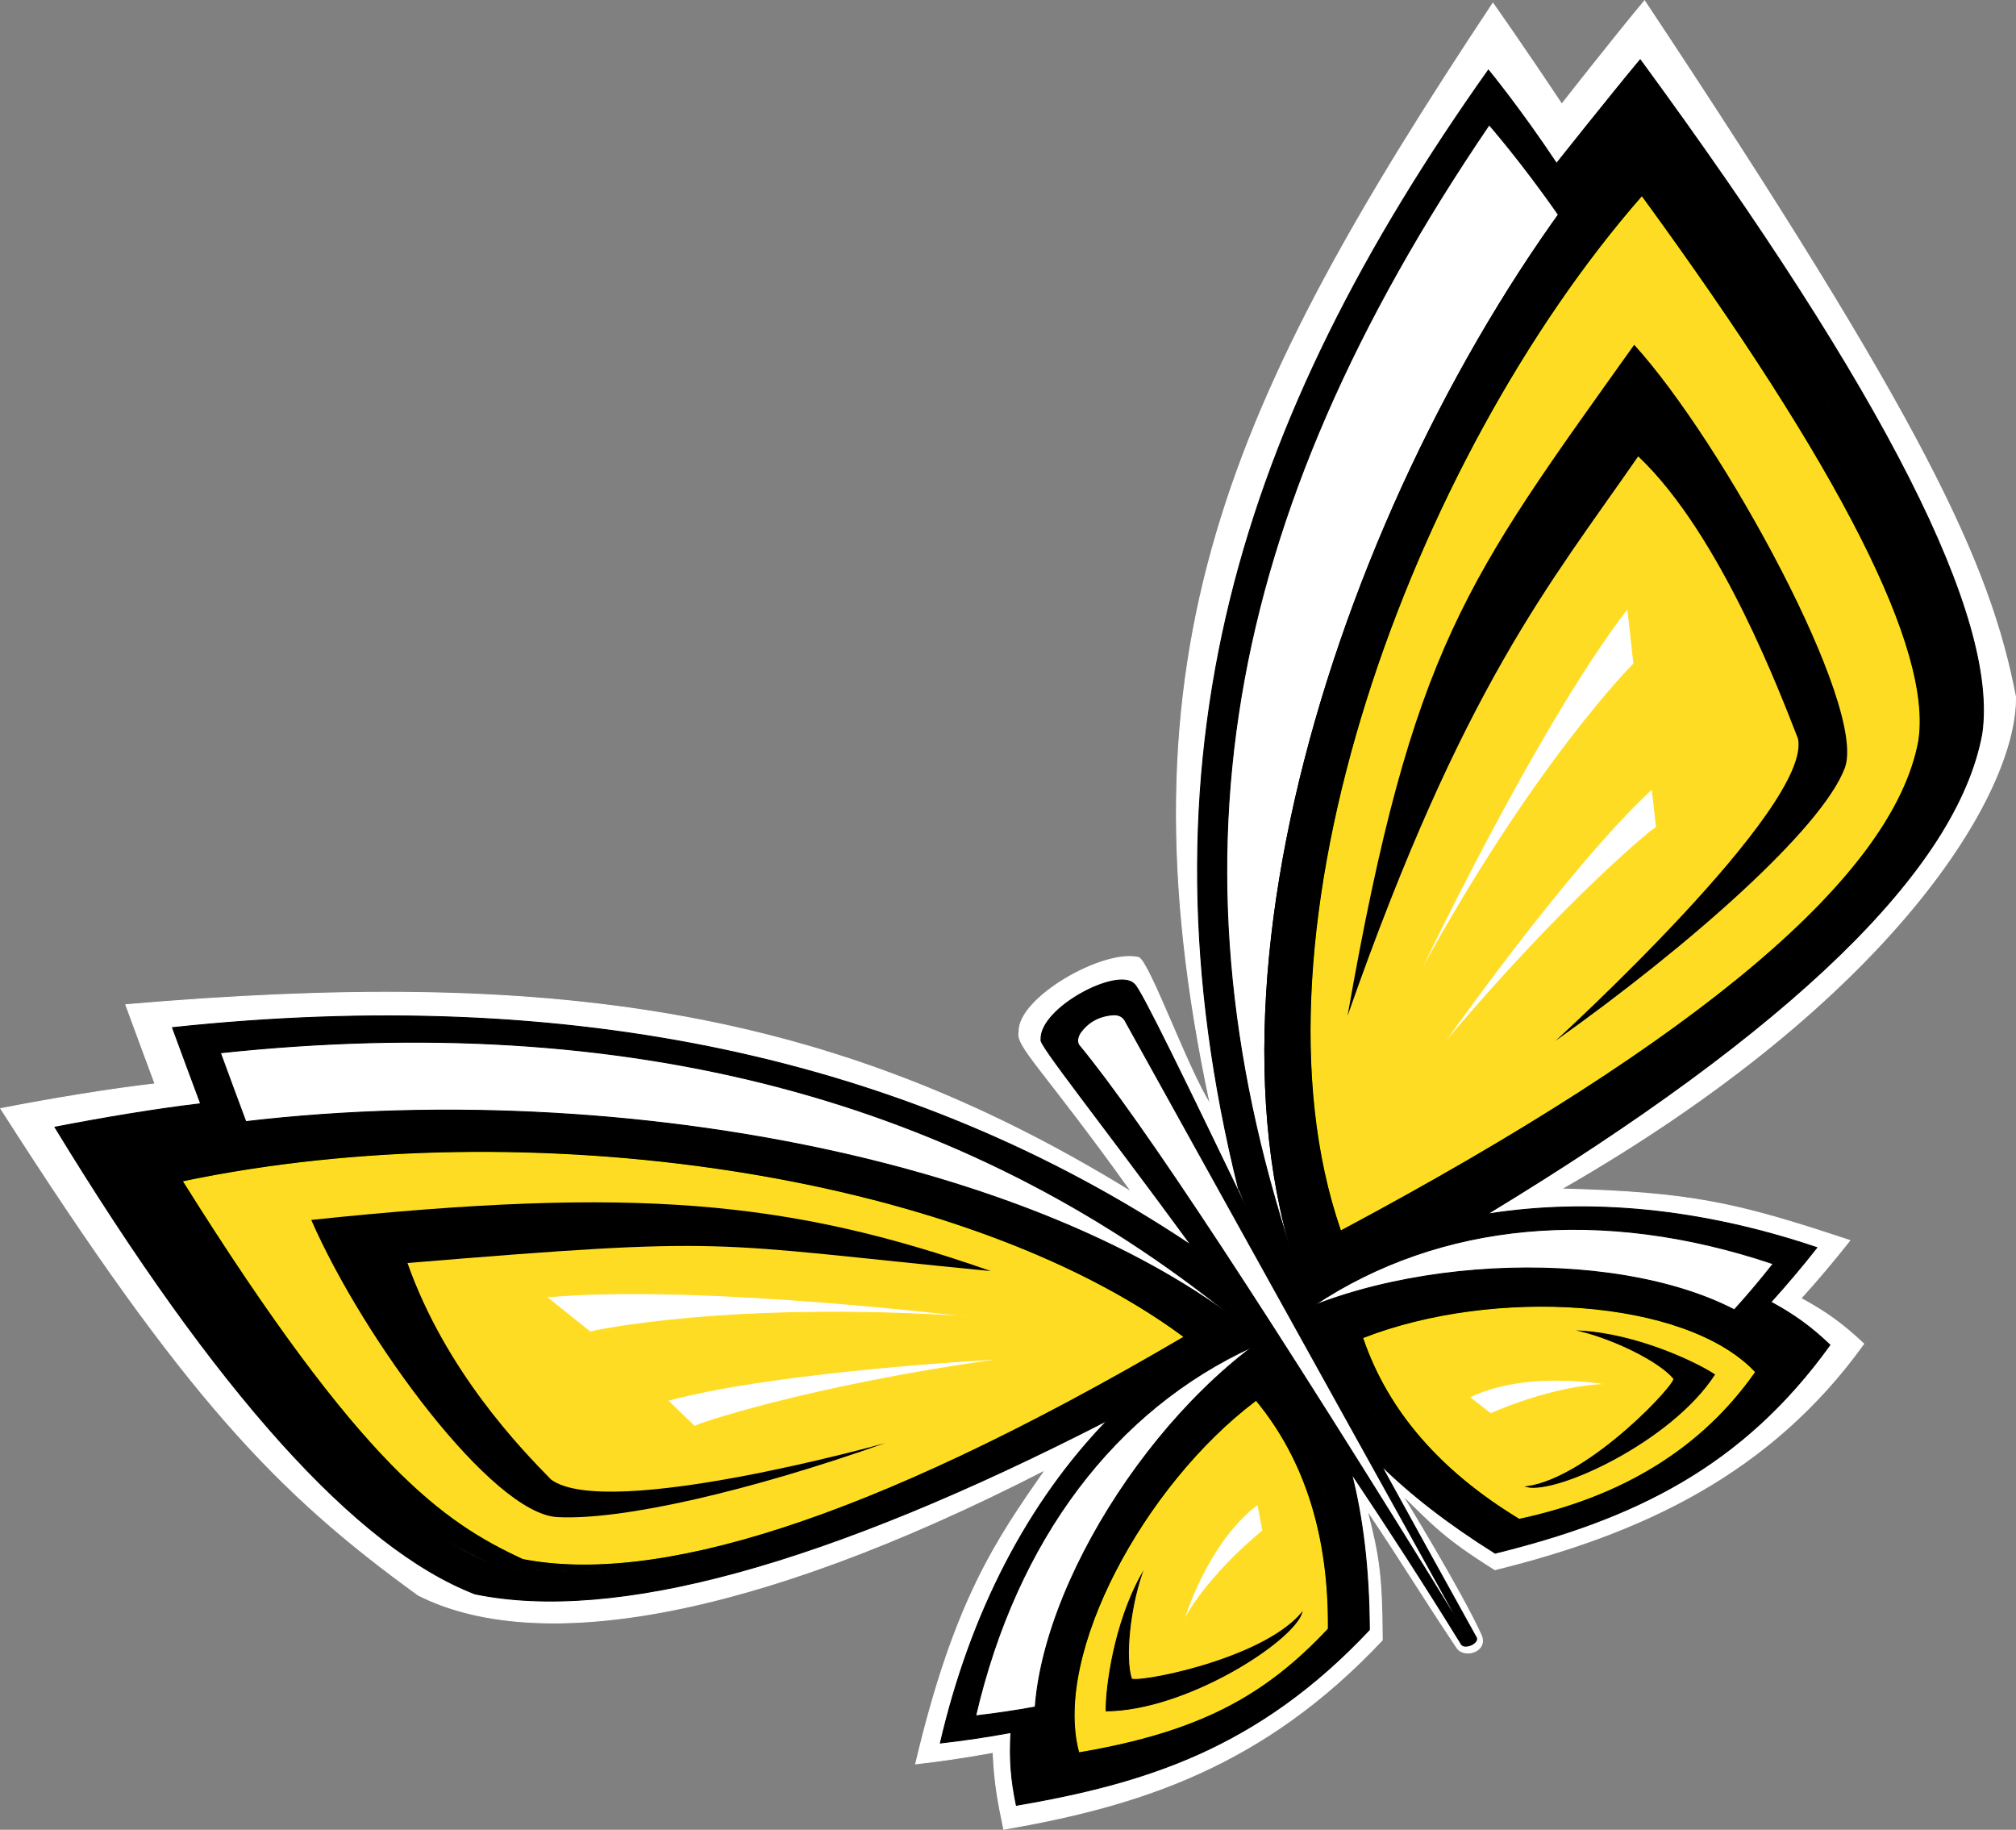 <?xml version="1.0" encoding="utf-8"?>
<!-- Generator: Adobe Illustrator 26.5.2, SVG Export Plug-In . SVG Version: 6.00 Build 0)  -->
<svg version="1.1" id="Mode_Isolation" xmlns="http://www.w3.org/2000/svg" xmlns:xlink="http://www.w3.org/1999/xlink" x="0px"
	 y="0px" viewBox="0 0 482.17 437.56" style="enable-background:new 0 0 482.17 437.56;" xml:space="preserve">
<rect x="0" y="0" width="482.17" height="437.56" fill="#808080" stroke="none"/>
<style type="text/css">
	.st0{fill-rule:evenodd;clip-rule:evenodd;fill:#FFFFFF;}
	.st1{fill:none;stroke:#FFFFFF;stroke-width:0.216;stroke-miterlimit:22.926;}
	.st2{fill-rule:evenodd;clip-rule:evenodd;}
	.st3{fill:none;stroke:#000000;stroke-width:0.216;stroke-miterlimit:22.926;}
	.st4{fill-rule:evenodd;clip-rule:evenodd;fill:#FFDC24;}
	.st5{fill:none;stroke:#FFED00;stroke-width:0.216;stroke-miterlimit:22.926;}
	.st6{fill:#FFFFFF;}
	.st7{fill:none;stroke:#FFDC24;stroke-width:0.216;stroke-miterlimit:22.926;}
</style>
<g>
	<path class="st0" d="M335.34,357.42c0.05,0.09,14.05,22.89,18.9,33.55c1.77,3.89-3.98,5.78-5.81,3.05
		c-8.79-13.16-12.33-19.25-21.45-32.86c2.79,10.98,3.54,15.3,3.62,31.04c-28.36,30.16-57.84,39.6-90.53,45.24
		c-1.37-6.55-2.22-10.89-2.55-18.39c-5.94,1.1-12.52,2.08-18.52,2.76c9.26-39.23,19.33-53.54,31.01-70.34
		c-71.4,36.64-122.25,44.04-149.99,29.98C66.25,356.99,44.44,334.38,0.18,265.1c12.11-2.35,25.87-4.63,36.9-5.91
		c-1-2.68-5.67-15.26-7-18.93c101.34-8.7,168.49,0.39,240.58,44.81c-21.36-29.84-27.83-34.91-26.91-38.34
		c-0.39-8.06,20.19-19.84,28.64-17.75c2.77,1.75,11.65,26.67,17.07,35.1c-23.1-108.02,4.44-168.04,67.6-263.31
		c0,0,7.06,9.97,16.47,24.13c0,0,12.47-15.93,19.8-24.71c66.63,100.37,82.58,134.31,88.73,166.46
		c0.3,22.97-29.16,72.12-108.6,117.67c31.09,0.84,41.8,3.29,68.96,12.32c-3.74,4.75-7.63,9.36-11.68,13.84
		c5.96,3.23,10.16,6.27,15.01,10.88c-22.27,30.93-52.83,45.29-88.2,54.01C345.58,367.89,342.83,364.74,335.34,357.42"/>
	<path class="st1" d="M335.34,357.42c0.05,0.09,14.05,22.89,18.9,33.55c1.77,3.89-3.98,5.78-5.81,3.05
		c-8.79-13.16-12.33-19.25-21.45-32.86c2.79,10.98,3.54,15.3,3.62,31.04c-28.36,30.16-57.84,39.6-90.53,45.24
		c-1.37-6.55-2.22-10.89-2.55-18.39c-5.94,1.1-12.52,2.08-18.52,2.76c9.26-39.23,19.33-53.54,31.01-70.34
		c-71.4,36.64-122.25,44.04-149.99,29.98C66.25,356.99,44.44,334.38,0.18,265.1c12.11-2.35,25.87-4.63,36.9-5.91
		c-1-2.68-5.67-15.26-7-18.93c101.34-8.7,168.49,0.39,240.58,44.81c-21.36-29.84-27.83-34.91-26.91-38.34
		c-0.39-8.06,20.19-19.84,28.64-17.75c2.77,1.75,11.65,26.67,17.07,35.1c-23.1-108.02,4.44-168.04,67.6-263.31
		c0,0,7.06,9.97,16.47,24.13c0,0,12.47-15.93,19.8-24.71c66.63,100.37,82.58,134.31,88.73,166.46
		c0.3,22.97-29.16,72.12-108.6,117.67c31.09,0.84,41.8,3.29,68.96,12.32c-3.74,4.75-7.63,9.36-11.68,13.84
		c5.96,3.23,10.16,6.27,15.01,10.88c-22.27,30.93-52.83,45.29-88.2,54.01C345.58,367.89,342.83,364.74,335.34,357.42z"/>
	<path class="st2" d="M330.41,350.52c6.78,12.36,14.32,25.99,22.74,41.18c0.37,1.38-2.9,2.68-3.63,1.5
		c-8.83-14.31-17.68-27.97-26.27-40.79c2.63,10.34,4.19,22.51,4.27,37.33c-26.71,28.41-53.66,36.67-84.44,41.98
		c-1.29-6.17-1.66-11.04-1.3-17.41c-5.59,1.03-11.21,1.87-16.87,2.51c7.3-31.43,21.05-57.61,39.92-77.13
		c-67.24,34.51-117.65,48.34-151.21,41.48C85.3,370.23,51.81,333.02,13.14,269.55c11.4-2.22,24.46-4.4,34.85-5.61
		c-0.94-2.53-5.48-14.74-6.74-18.2c95.27-10.15,176.49,7.2,243.66,52.06c-21.82-29.8-36.65-48.23-35.93-49.18
		c-0.37-7.59,18.38-17.41,22.28-13.31c1.36,0.68,13.67,26.27,26.65,53.15c0.01,0.01-1.65-3.94-1.64-3.92
		c-25.6-102.87,0.22-183.89,59.71-267.78c0,0,7.43,8.98,16.3,22.31c0,0,13.11-16.51,20.01-24.78
		c58.49,79.74,85.72,133.47,81.71,161.19c-5.97,32.36-45.4,70.65-118.3,114.85c24.47-3.87,51.21-1.3,78.84,8.01
		c-3.52,4.47-7.18,8.82-11,13.03c5.61,3.04,9.56,5.91,14.13,10.25c-20.97,29.13-46.77,41.59-80.08,49.8
		C346.31,364.36,337.46,357.42,330.41,350.52"/>
	<path class="st3" d="M330.41,350.52c6.78,12.36,14.32,25.99,22.74,41.18c0.37,1.38-2.9,2.68-3.63,1.5
		c-8.83-14.31-17.68-27.97-26.27-40.79c2.63,10.34,4.19,22.51,4.27,37.33c-26.71,28.41-53.66,36.67-84.44,41.98
		c-1.29-6.17-1.66-11.04-1.3-17.41c-5.59,1.03-11.21,1.87-16.87,2.51c7.3-31.43,21.05-57.61,39.92-77.13
		c-67.24,34.51-117.65,48.34-151.21,41.48C85.3,370.23,51.81,333.02,13.14,269.55c11.4-2.22,24.46-4.4,34.85-5.61
		c-0.94-2.53-5.48-14.74-6.74-18.2c95.27-10.15,176.49,7.2,243.66,52.06c-21.82-29.8-36.65-48.23-35.93-49.18
		c-0.37-7.59,18.38-17.41,22.28-13.31c1.36,0.68,13.67,26.27,26.65,53.15c0.01,0.01-1.65-3.94-1.64-3.92
		c-25.6-102.87,0.22-183.89,59.71-267.78c0,0,7.43,8.98,16.3,22.31c0,0,13.11-16.51,20.01-24.78
		c58.49,79.74,85.72,133.47,81.71,161.19c-5.97,32.36-45.4,70.65-118.3,114.85c24.47-3.87,51.21-1.3,78.84,8.01
		c-3.52,4.47-7.18,8.82-11,13.03c5.61,3.04,9.56,5.91,14.13,10.25c-20.97,29.13-46.77,41.59-80.08,49.8
		C346.31,364.36,337.46,357.42,330.41,350.52z"/>
	<path class="st0" d="M58.79,268.21c-9.39,1.09-21.19,3.07-31.49,5.07c34.95,57.37,65.22,91,90.82,100.9
		c36.64,7.48,95.49-12.31,176.54-59.36c-64.66-52.34-145.31-73.35-241.95-63.06C53.83,254.89,57.94,265.93,58.79,268.21"/>
	<path class="st3" d="M58.79,268.21c-9.39,1.09-21.19,3.07-31.49,5.07c34.95,57.37,65.22,91,90.82,100.9
		c36.64,7.48,95.49-12.31,176.54-59.36c-64.66-52.34-145.31-73.35-241.95-63.06C53.83,254.89,57.94,265.93,58.79,268.21z"/>
	<path class="st0" d="M391.04,28.14c-6.24,7.47-18.31,23.22-18.31,23.22c-8.85-12.72-16.56-21.51-16.56-21.51
		c-64.44,94.74-78.55,178.56-45.61,274.68c96.31-51.5,147.76-95.07,154.33-130.7C468.52,148.78,443.9,100.22,391.04,28.14"/>
	<path class="st3" d="M391.04,28.14c-6.24,7.47-18.31,23.22-18.31,23.22c-8.85-12.72-16.56-21.51-16.56-21.51
		c-64.44,94.74-78.55,178.56-45.61,274.68c96.31-51.5,147.76-95.07,154.33-130.7C468.52,148.78,443.9,100.22,391.04,28.14z"/>
	<path class="st0" d="M426.73,321.9c-17.73,24.62-39.53,35.15-67.68,42.09c-28.24-17.64-38.4-34.52-44.79-51.82
		c30.04-20.01,68.78-23.78,109.83-9.95c-2.97,3.78-6.07,7.45-9.3,11.01C419.53,315.81,422.87,318.23,426.73,321.9"/>
	<path class="st3" d="M426.73,321.9c-17.73,24.62-39.53,35.15-67.68,42.09c-28.24-17.64-38.4-34.52-44.79-51.82
		c30.04-20.01,68.78-23.78,109.83-9.95c-2.97,3.78-6.07,7.45-9.3,11.01C419.53,315.81,422.87,318.23,426.73,321.9z"/>
	<path class="st0" d="M248.71,422.91c26.02-4.49,48.8-11.47,71.37-35.48c-0.18-33.3-9.2-50.81-20.56-65.34
		c-32.81,15.05-56.37,46.03-66.17,88.23c4.78-0.55,9.53-1.25,14.26-2.12C247.3,413.58,247.61,417.69,248.71,422.91"/>
	<path class="st3" d="M248.71,422.91c26.02-4.49,48.8-11.47,71.37-35.48c-0.18-33.3-9.2-50.81-20.56-65.34
		c-32.81,15.05-56.37,46.03-66.17,88.23c4.78-0.55,9.53-1.25,14.26-2.12C247.3,413.58,247.61,417.69,248.71,422.91z"/>
	<path class="st0" d="M266.46,242.67c1.1,0.01,1.94,0.4,2.49,1.17c-0.54-0.96,26.43,47.65,80.92,145.83
		c-46.39-75.29-77.01-121.88-91.85-139.77c-0.43-0.76-0.35-1.68,0.24-2.76C260.18,244.36,262.92,242.86,266.46,242.67"/>
	<path class="st3" d="M266.46,242.67c1.1,0.01,1.94,0.4,2.49,1.17c-0.54-0.96,26.43,47.65,80.92,145.83
		c-46.39-75.29-77.01-121.88-91.85-139.77c-0.43-0.76-0.35-1.68,0.24-2.76C260.18,244.36,262.92,242.86,266.46,242.67z"/>
	<path class="st3" d="M464.89,173.83c-6.73,35.79-58.17,79.36-154.33,130.7c-27.41-79.56,18.97-205.98,80.48-276.39
		C444.18,100.96,468.79,149.52,464.89,173.83z"/>
	<path class="st2" d="M359.04,363.99c29.95-6.46,52.51-20.49,67.68-42.09c-20.03-21.11-74.99-24.31-112.48-9.73
		C321.37,332.91,336.3,350.19,359.04,363.99"/>
	<path class="st3" d="M359.04,363.99c29.95-6.46,52.51-20.49,67.68-42.09c-20.03-21.11-74.99-24.31-112.48-9.73
		C321.37,332.91,336.3,350.19,359.04,363.99z"/>
	<path class="st2" d="M320.08,387.43c-17.83,19-36.49,29.54-71.37,35.48c-7.43-28.13,18.71-76.58,50.81-100.82
		C313.43,339.04,320.28,360.82,320.08,387.43"/>
	<path class="st3" d="M320.08,387.43c-17.83,19-36.49,29.54-71.37,35.48c-7.43-28.13,18.71-76.58,50.81-100.82
		C313.43,339.04,320.28,360.82,320.08,387.43z"/>
	<path class="st2" d="M118.12,374.18c34.9,6.77,91.1-9.26,176.54-59.36c-58.84-43.46-174.77-60.84-267.36-41.53
		C70.83,348.97,97,364.4,118.12,374.18"/>
	<path class="st3" d="M118.12,374.18c34.9,6.77,91.1-9.26,176.54-59.36c-58.84-43.46-174.77-60.84-267.36-41.53
		C70.83,348.97,97,364.4,118.12,374.18z"/>
	<path class="st2" d="M464.89,173.83c-6.73,35.79-58.17,79.36-154.33,130.7c-27.41-79.56,18.97-205.98,80.48-276.39
		C444.18,100.96,468.79,149.52,464.89,173.83"/>
	<path class="st3" d="M464.89,173.83c-6.73,35.79-58.17,79.36-154.33,130.7c-27.41-79.56,18.97-205.98,80.48-276.39
		C444.18,100.96,468.79,149.52,464.89,173.83z"/>
	<path class="st4" d="M458.66,177.28c-6.01,31.98-51.97,70.9-137.88,116.77c-24.49-71.08,16.95-184.03,71.9-246.93
		C440.16,112.17,462.15,155.56,458.66,177.28"/>
	<path class="st5" d="M458.66,177.28c-6.01,31.98-51.97,70.9-137.88,116.77c-24.49-71.08,16.95-184.03,71.9-246.93
		C440.16,112.17,462.15,155.56,458.66,177.28z"/>
	<path class="st4" d="M125.09,372.71c31.18,6.05,81.39-8.27,157.72-53.03c-52.57-38.82-156.14-54.35-238.86-37.11
		C86.74,350.84,106.22,363.97,125.09,372.71"/>
	<path class="st5" d="M125.09,372.71c31.18,6.05,81.39-8.27,157.72-53.03c-52.57-38.82-156.14-54.35-238.86-37.11
		C86.74,350.84,106.22,363.97,125.09,372.71z"/>
	<path class="st4" d="M317.47,389.43c-14.81,15.78-30.31,24.54-59.28,29.47c-6.17-23.37,15.54-63.61,42.2-83.74
		C311.95,349.24,317.64,367.33,317.47,389.43"/>
	<path class="st5" d="M317.47,389.43c-14.81,15.78-30.31,24.54-59.28,29.47c-6.17-23.37,15.54-63.61,42.2-83.74
		C311.95,349.24,317.64,367.33,317.47,389.43z"/>
	<path class="st4" d="M363.39,363.08c24.88-5.36,43.61-17.02,56.22-34.96c-16.64-17.53-62.29-20.19-93.42-8.08
		C332.1,337.28,344.5,351.62,363.39,363.08"/>
	<path class="st5" d="M363.39,363.08c24.88-5.36,43.61-17.02,56.22-34.96c-16.64-17.53-62.29-20.19-93.42-8.08
		C332.1,337.28,344.5,351.62,363.39,363.08z"/>
	<path class="st6" d="M283.04,387.7c0,0,5.46-18.73,17.79-27.99l1.2,6.34C302.03,366.05,289.29,376.08,283.04,387.7"/>
	<path class="st7" d="M283.04,387.7c0,0,5.46-18.73,17.79-27.99l1.2,6.34C302.03,366.05,289.29,376.08,283.04,387.7z"/>
	<path class="st6" d="M240.4,324.89c0,0-53.61,2.69-80.72,10.01l6.34,6.11C166.01,341,191.82,331.57,240.4,324.89"/>
	<path class="st7" d="M240.4,324.89c0,0-53.61,2.69-80.72,10.01l6.34,6.11C166.01,341,191.82,331.57,240.4,324.89z"/>
	<path class="st6" d="M233.29,314.99c0,0-65.97-8.18-102.6-4.84l10.44,8.35C141.13,318.5,174.12,310.93,233.29,314.99"/>
	<path class="st7" d="M233.29,314.99c0,0-65.97-8.18-102.6-4.84l10.44,8.35C141.13,318.5,174.12,310.93,233.29,314.99z"/>
	<path d="M273.02,376.56c-2.75,8.14-4.02,19.79-2.44,24.79c-0.52,1.58,30.78-3.93,40.76-15.63c-2.33,6.94-27.67,23.26-46.78,23.42
		C264.45,403.8,266.45,388.29,273.02,376.56"/>
	<path class="st3" d="M273.02,376.56c-2.75,8.14-4.02,19.79-2.44,24.79c-0.52,1.58,30.78-3.93,40.76-15.63
		c-2.33,6.94-27.67,23.26-46.78,23.42C264.45,403.8,266.45,388.29,273.02,376.56z"/>
	<path d="M378.06,318.3c8.34,2.07,18.84,7.27,22.2,11.3c1.61,0.42-19.9,23.81-35.13,25.92c7.1,1.78,34.5-10.78,44.93-26.8
		C405.64,325.76,391.49,319.09,378.06,318.3"/>
	<path class="st3" d="M378.06,318.3c8.34,2.07,18.84,7.27,22.2,11.3c1.61,0.42-19.9,23.81-35.13,25.92
		c7.1,1.78,34.5-10.78,44.93-26.8C405.64,325.76,391.49,319.09,378.06,318.3z"/>
	<path class="st6" d="M338.52,234.71c0,0,28.38-60.12,50.78-89.28l1.47,13.29C390.77,158.72,366.74,182.54,338.52,234.71"/>
	<path class="st7" d="M338.52,234.71c0,0,28.38-60.12,50.78-89.28l1.47,13.29C390.77,158.72,366.74,182.54,338.52,234.71z"/>
	<path class="st6" d="M344.42,250.74c0,0,30.38-43.32,50.71-62.11l1.04,9.07C396.18,197.7,375.49,213.7,344.42,250.74"/>
	<path class="st7" d="M344.42,250.74c0,0,30.38-43.32,50.71-62.11l1.04,9.07C396.18,197.7,375.49,213.7,344.42,250.74z"/>
	<path class="st6" d="M384.47,331.05c0,0-19.16-3.68-33.03,3.06l5.09,3.96C356.53,338.07,371.28,331.31,384.47,331.05"/>
	<path class="st7" d="M384.47,331.05c0,0-19.16-3.68-33.03,3.06l5.09,3.96C356.53,338.07,371.28,331.31,384.47,331.05z"/>
	<path d="M372.01,248.92c0,0,61.52-56.01,58.01-72.3c-3.77-9.53-18.29-48.62-38.21-67.49c-21.1,30.5-41.92,54.96-69.52,133.82
		c15.56-88.53,28.42-104.2,68.56-160.5c21.1,23.14,55.89,86.73,50.36,101.25C435.68,198.24,404.09,226.12,372.01,248.92"/>
	<path d="M211.73,345.09c0,0-66.43,18.59-79.91,8.74c-7.19-7.33-25.2-25.89-34.36-51.8c78.7-6.49,70.5-4.8,139.55,1.94
		c-48.38-16.95-85.12-20.37-162.57-12.24c12.59,28.74,43.28,70.21,58.83,71.06C148.82,363.64,179.7,356.44,211.73,345.09"/>
</g>
</svg>
